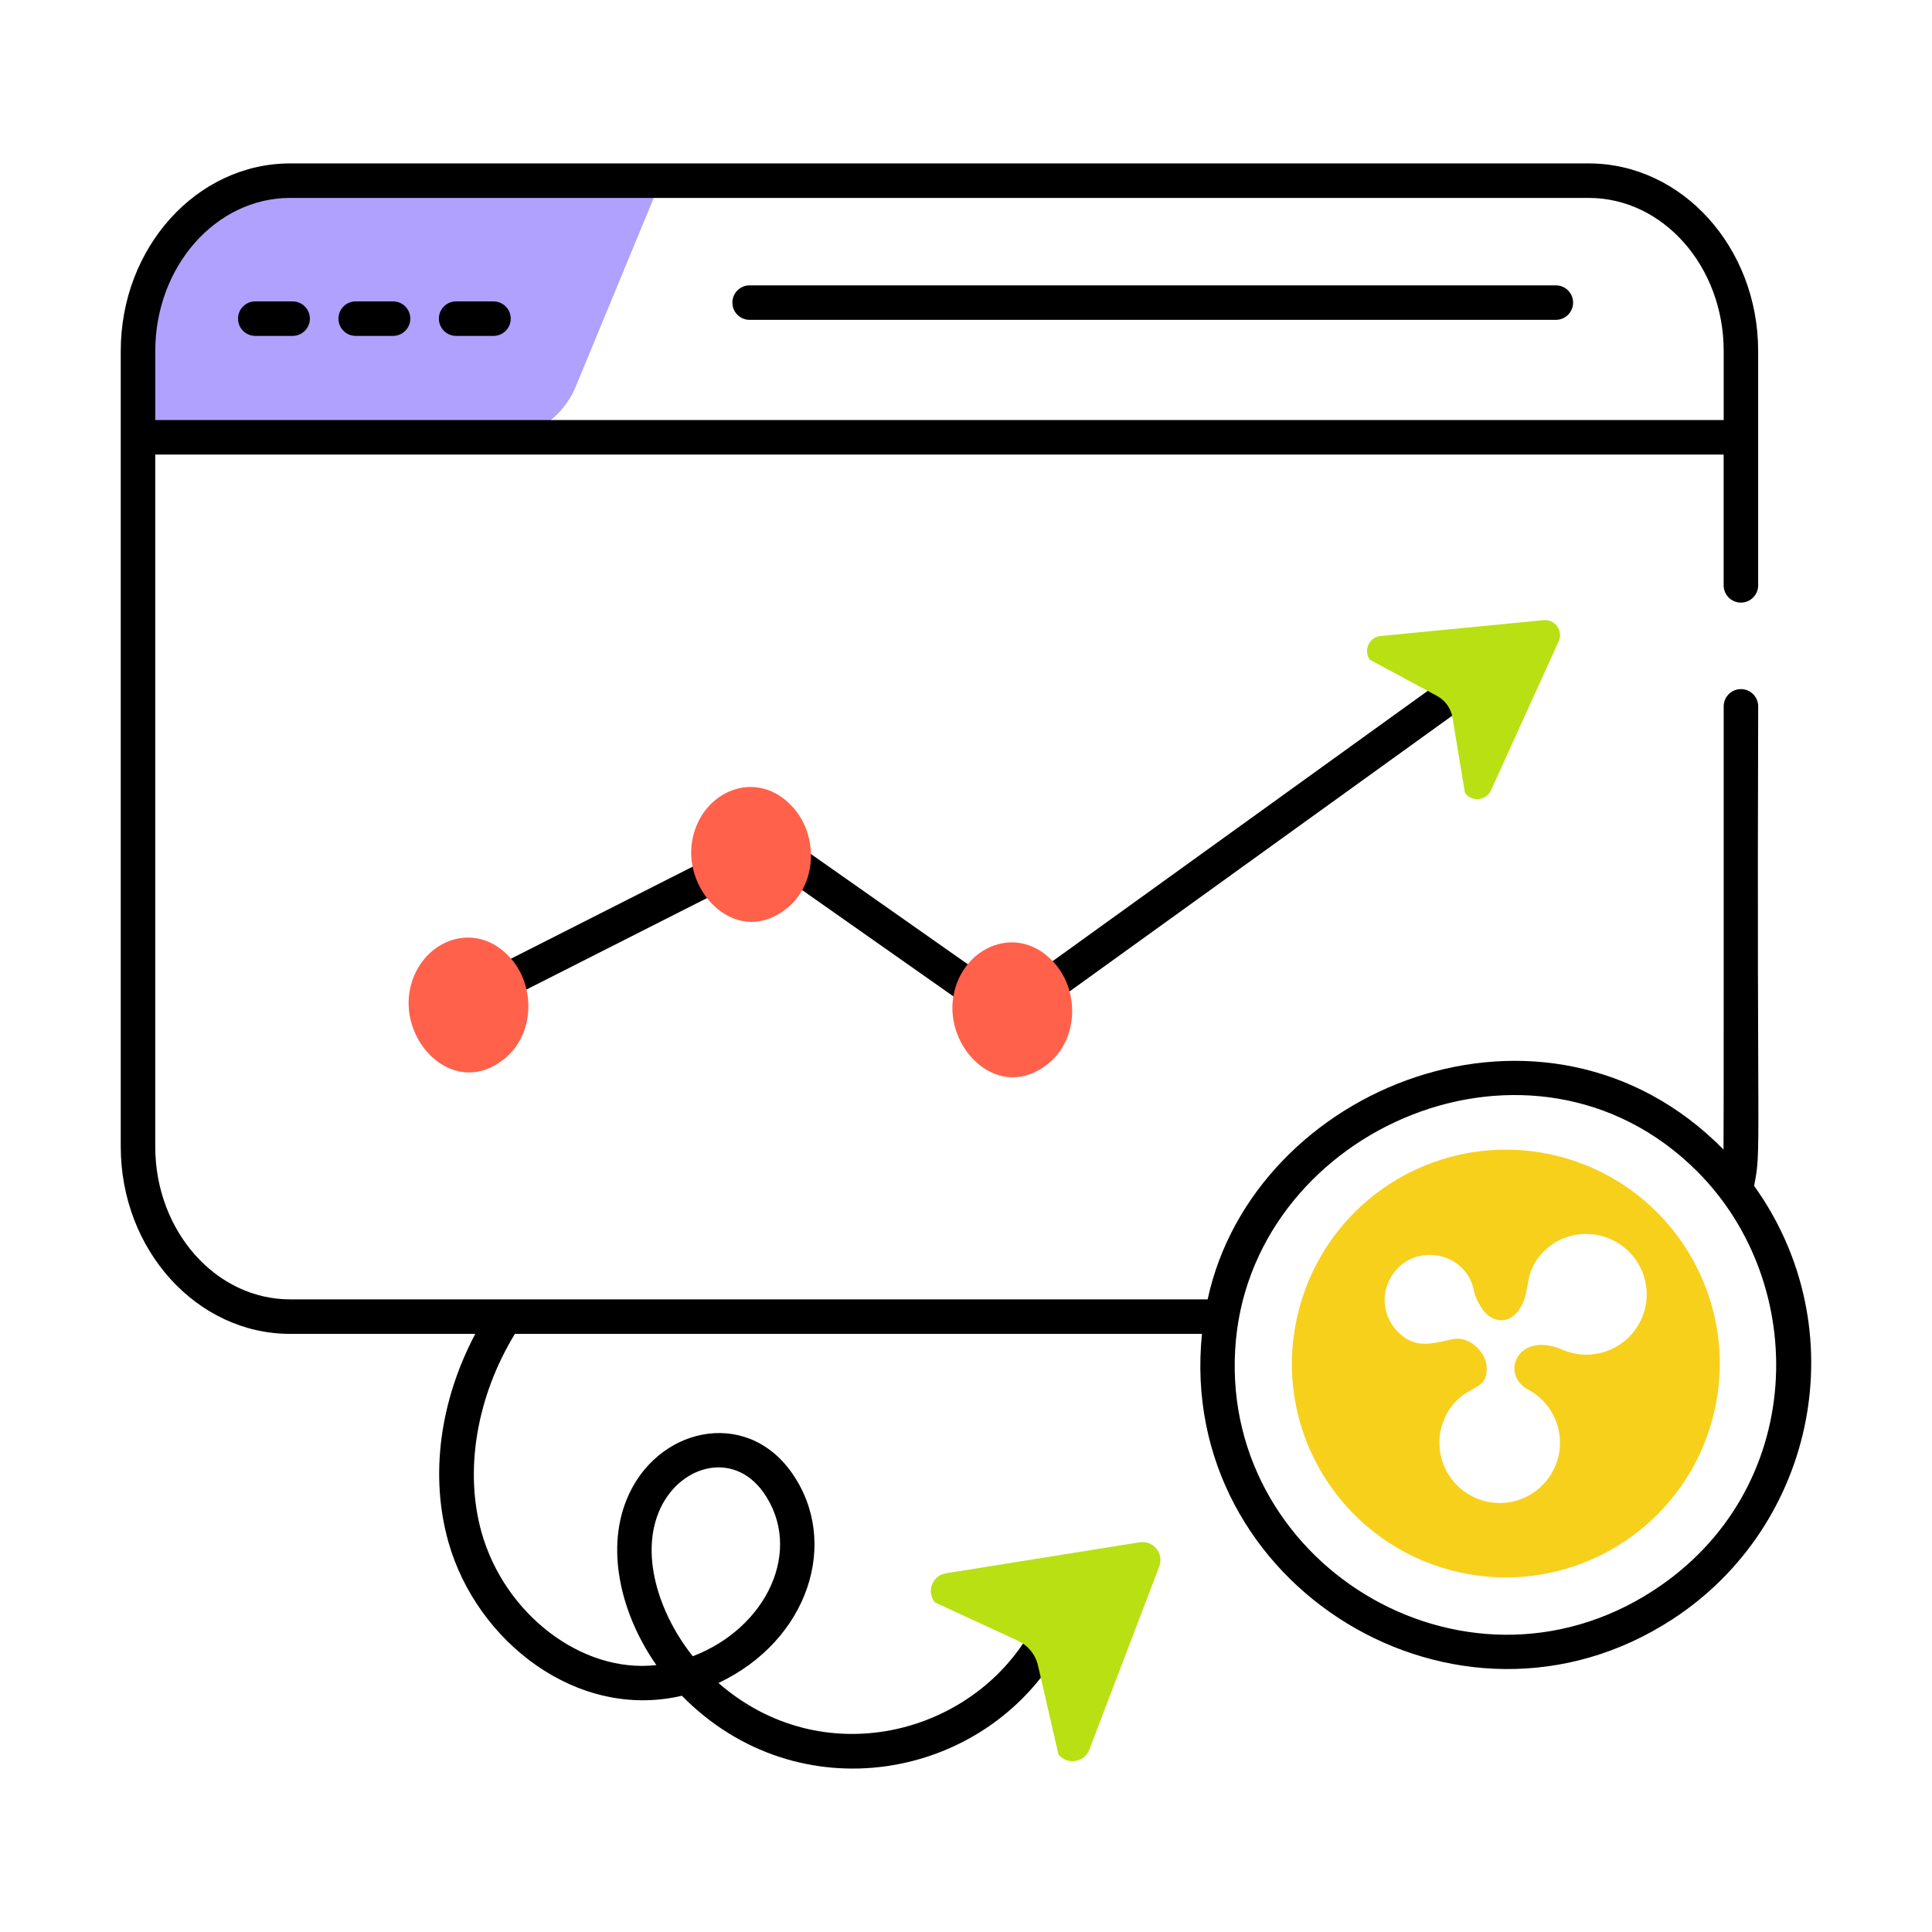 <svg xmlns="http://www.w3.org/2000/svg" xml:space="preserve" id="ripple-growth" x="0" y="0" viewBox="0 0 56 56">  <g id="_x37_">    <path fill="#afa1fd" d="M19.155,5.238l-2.468,5.971c-0.377,0.912-1.266,1.507-2.253,1.507   H4.001V9.648c0-2.441,1.979-4.41,4.41-4.41H19.155z"></path>    <path fill="#f7d01c" d="M45.089,33.494c-3.337-0.795-6.674,1.261-7.469,4.589   c-0.804,3.327,1.251,6.674,4.589,7.469c3.327,0.795,6.674-1.261,7.469-4.589   C50.472,37.636,48.416,34.289,45.089,33.494z M47.512,38.361   c-0.437,0.795-1.4,1.112-2.215,0.765c-1.318-0.576-1.837,0.734-0.983,1.162   c0.844,0.467,1.152,1.529,0.685,2.374c-0.467,0.844-1.529,1.152-2.374,0.685   c-0.844-0.467-1.152-1.53-0.685-2.374c0.496-0.893,1.183-0.579,1.152-1.341   c-0.02-0.487-0.552-0.921-0.993-0.814c-0.437,0.089-0.874,0.238-1.291,0.01   c-0.626-0.358-0.864-1.152-0.507-1.778c0.581-1.063,2.192-0.821,2.423,0.367   c0.03,0.169,0.119,0.328,0.209,0.477c0.261,0.435,0.784,0.542,1.112,0.05   c0.289-0.434,0.164-0.82,0.407-1.271c0.457-0.854,1.53-1.152,2.374-0.685   C47.671,36.454,47.979,37.516,47.512,38.361z"></path>    <path d="M7.399 9.736h1.083c.276 0 .5-.224.5-.5s-.224-.5-.5-.5h-1.083c-.276 0-.5.224-.5.5S7.123 9.736 7.399 9.736zM10.31 9.736h1.083c.276 0 .5-.224.5-.5s-.224-.5-.5-.5h-1.083c-.276 0-.5.224-.5.5S10.033 9.736 10.31 9.736zM13.221 9.736h1.083c.276 0 .5-.224.5-.5s-.224-.5-.5-.5h-1.083c-.276 0-.5.224-.5.5S12.944 9.736 13.221 9.736zM21.728 9.271h23.369c.276 0 .5-.224.5-.5s-.224-.5-.5-.5H21.728c-.276 0-.5.224-.5.5S21.451 9.271 21.728 9.271zM42.567 19.172l-13.333 9.608-6.616-4.649c-.152-.107-.35-.121-.514-.037l-8.938 4.527c-.585.297-.146 1.187.452.893l8.669-4.392 6.661 4.681c.175.122.408.121.58-.004l13.622-9.816C43.688 19.597 43.105 18.785 42.567 19.172z"></path>    <path d="M50.844,34.373c0.216-1.106,0.073-0.569,0.118-13.899c0-0.276-0.224-0.5-0.5-0.5   s-0.5,0.224-0.5,0.5c-0.002,4.657,0.004,12.346-0.005,12.846   c-5.138-5.219-13.618-1.846-14.953,4.343H8.41   c-2.156,0-3.91-1.985-3.91-4.427V13.175h45.461v3.792c0,0.276,0.224,0.5,0.5,0.5   s0.5-0.224,0.5-0.5c0-0.103,0-6.916,0-6.793c0-2.998-2.203-5.437-4.91-5.437H8.41   c-2.707,0-4.91,2.438-4.91,5.437v23.062c0,2.992,2.203,5.427,4.91,5.427h5.367   c-1.03,1.947-1.321,4.107-0.781,6.028c0.814,2.892,3.737,5.174,6.769,4.461   c3.362,3.428,8.785,2.476,10.979-1.377c0.328-0.574-0.543-1.069-0.869-0.494   c-1.724,3.028-6.05,4.122-9.05,1.501c2.606-1.229,3.545-4.092,2.117-6.105   c-1.345-1.896-3.945-1.285-4.782,0.797c-0.622,1.547-0.101,3.408,0.865,4.789   c-2.159,0.249-4.401-1.48-5.066-3.843c-0.507-1.8-0.142-3.941,0.966-5.757   h19.915c-0.748,7.311,7.428,12.318,13.636,8.273   C52.651,44.217,53.81,38.509,50.844,34.373z M8.41,5.737h37.642   c2.156,0,3.91,1.99,3.91,4.437v2.001H4.501v-2.001   C4.501,7.728,6.254,5.737,8.41,5.737z M19.087,43.846   c0.549-1.365,2.155-1.834,3.039-0.592c1.175,1.661,0.11,3.93-2.045,4.753   C19.161,46.859,18.554,45.173,19.087,43.846z M47.93,46.098   c-5.528,3.601-12.71-0.853-12.106-7.262c0.585-6.16,8.605-9.61,13.346-4.906   C52.491,37.224,52.372,43.204,47.93,46.098z"></path>    <g>      <path fill="#ff614b" d="M14.637 30.677c-1.422 1.175-3.026-.405-2.766-1.935.247-1.459 1.907-2.164 2.956-.938C15.525 28.62 15.486 29.976 14.637 30.677zM22.828 26.312c-1.422 1.175-3.026-.405-2.766-1.935.247-1.459 1.907-2.164 2.956-.938C23.716 24.254 23.676 25.61 22.828 26.312zM30.399 30.817c-1.422 1.175-3.026-.405-2.766-1.935.247-1.459 1.907-2.164 2.956-.938C31.287 28.76 31.248 30.116 30.399 30.817z"></path>      <path fill="#b9e013" d="M42.462,22.981l-0.361-2.181c-0.044-0.268-0.21-0.5-0.449-0.629    l-1.947-1.049c-0.195-0.273-0.02-0.656,0.312-0.687l4.722-0.459    c0.335-0.033,0.578,0.308,0.439,0.614l-1.963,4.321    C43.076,23.213,42.658,23.254,42.462,22.981z"></path>    </g>    <g>      <path fill="#b9e013" d="M30.68,50.856l-0.593-2.58c-0.073-0.317-0.288-0.582-0.584-0.719   l-2.405-1.111c-0.254-0.312-0.073-0.782,0.322-0.844l5.611-0.898   c0.398-0.064,0.714,0.325,0.57,0.702l-2.027,5.31   C31.431,51.087,30.934,51.168,30.68,50.856z"></path>    </g>  </g></svg>
